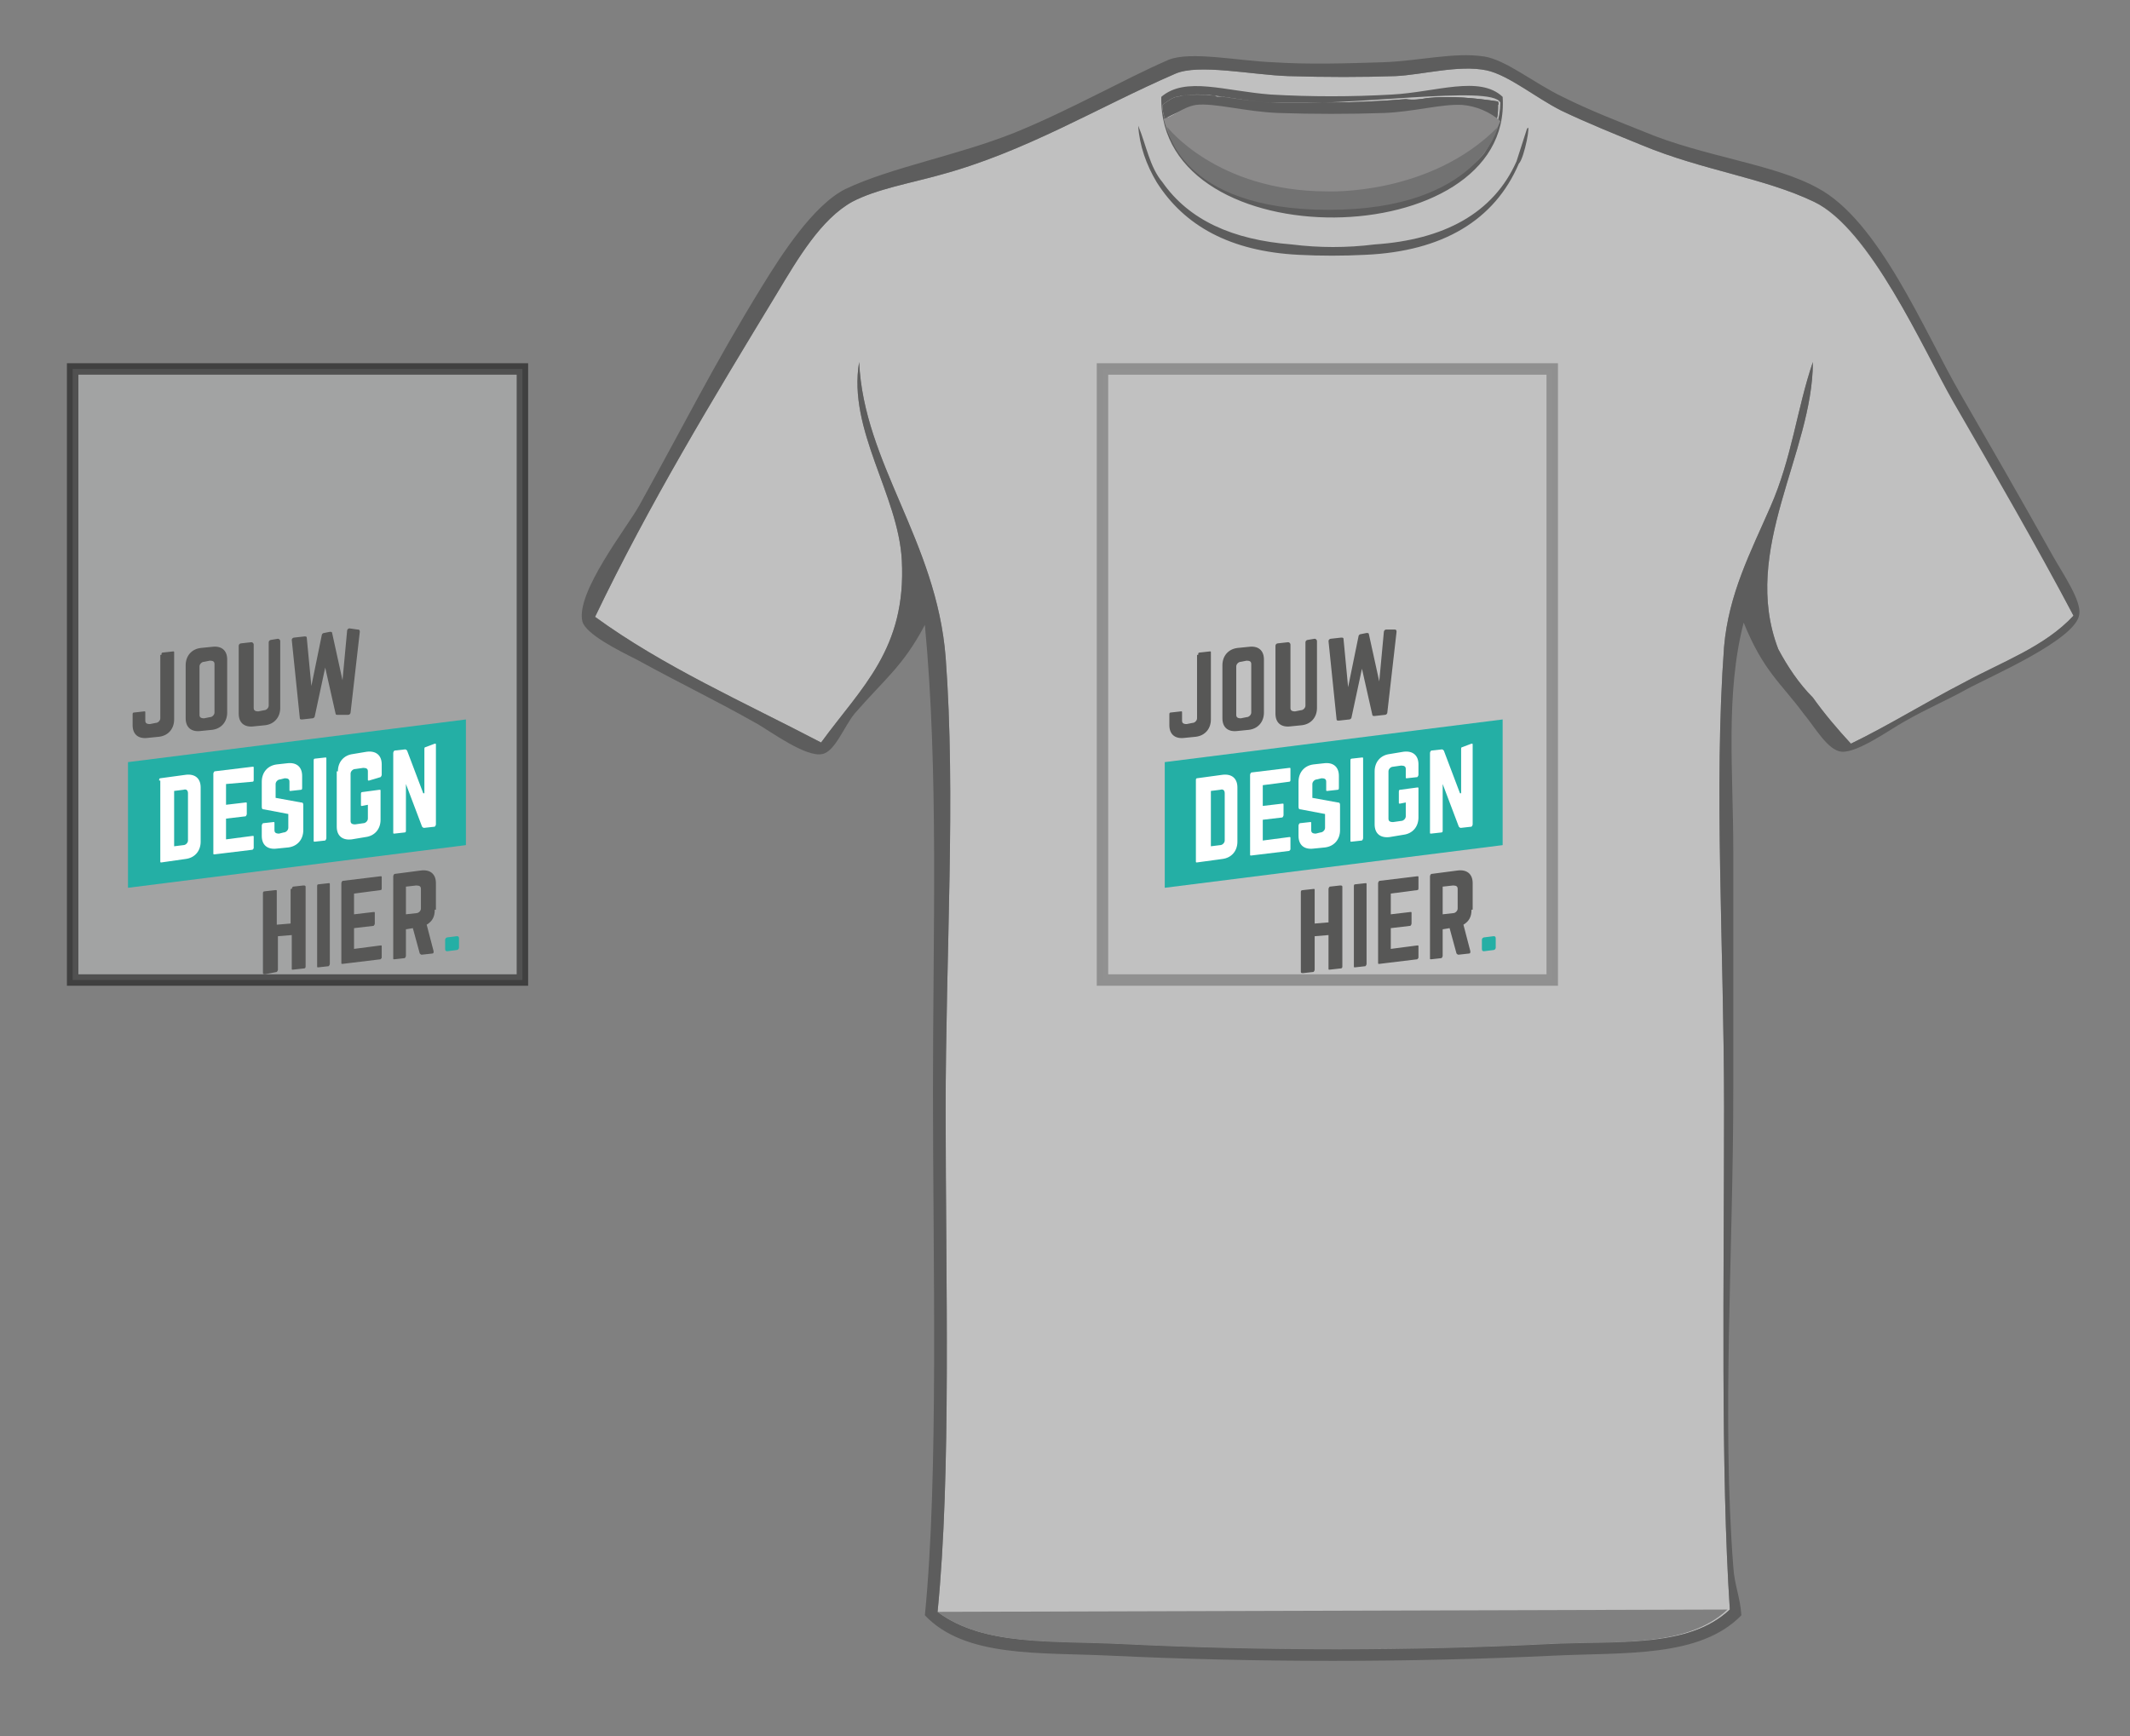 <?xml version="1.0" encoding="utf-8"?>
<!-- Generator: Adobe Illustrator 25.4.0, SVG Export Plug-In . SVG Version: 6.00 Build 0)  -->
<svg version="1.1" id="Laag_1" xmlns="http://www.w3.org/2000/svg" xmlns:xlink="http://www.w3.org/1999/xlink" x="0px" y="0px"
	 width="184.7px" height="150.6px" viewBox="0 0 184.7 150.6" style="enable-background:new 0 0 184.7 150.6;" xml:space="preserve"
	>
<rect x="0" y="0" width="184.7" height="150.6" fill="#808080" stroke="none"/>
<style type="text/css">
	.st0{display:none;opacity:0.5;fill:#C5C6C6;stroke:#000000;stroke-width:0.992;stroke-miterlimit:10;enable-background:new    ;}
	.st1{display:none;opacity:0.5;}
	.st2{display:inline;fill-rule:evenodd;clip-rule:evenodd;fill:#FFFFFF;}
	.st3{display:inline;fill-rule:evenodd;clip-rule:evenodd;fill:#3A3A39;}
	.st4{display:inline;fill-rule:evenodd;clip-rule:evenodd;fill:#959394;}
	.st5{display:inline;fill-rule:evenodd;clip-rule:evenodd;fill:#646364;}
	.st6{display:none;opacity:0.25;fill:#C5C6C6;stroke:#000000;stroke-width:0.992;stroke-miterlimit:10;enable-background:new    ;}
	.st7{display:none;}
	.st8{display:inline;fill:#24AFA5;}
	.st9{display:inline;}
	.st10{fill:#575756;}
	.st11{fill:#FFFFFF;}
	.st12{fill:#24AFA5;}
	.st13{opacity:0.5;fill:#C5C6C6;stroke:#000000;stroke-width:0.992;stroke-miterlimit:10;enable-background:new    ;}
	.st14{opacity:0.5;}
	.st15{fill-rule:evenodd;clip-rule:evenodd;fill:#FFFFFF;}
	.st16{fill-rule:evenodd;clip-rule:evenodd;fill:#3A3A39;}
	.st17{fill-rule:evenodd;clip-rule:evenodd;fill:#959394;}
	.st18{fill-rule:evenodd;clip-rule:evenodd;fill:#646364;}
	.st19{opacity:0.25;fill:#C5C6C6;stroke:#000000;stroke-width:0.992;stroke-miterlimit:10;enable-background:new    ;}
</style>
<rect id="incorrect_1_22_" x="6.1" y="32.6" class="st0" width="39" height="53"/>
<g id="shirt_11_" class="st1">
	<path id="achter_11_" class="st2" d="M80.9,140.4c4,3,10.1,2.5,16.1,2.8c12.2,0.6,24.9,0.6,36.8,0c5.9-0.3,12.2,0.4,15.8-3
		 M157,18.1c-4.4-2.1-9.6-2.7-14.9-4.9c-2.2-0.9-4.7-1.9-7-3c-2.2-1.1-4.6-3.1-6.5-3.5c-2.4-0.5-5.6,0.4-7.9,0.5
		c-2.8,0.1-6.1,0.1-9.3,0c-3.1-0.1-7.8-1.1-9.8-0.2c-6.7,2.9-13,6.8-20.5,8.8c-2.5,0.7-5.4,1.2-7.5,2.3c-2.7,1.5-4.7,4.9-6.5,7.9
		c-5.6,9.4-11,18.3-15.8,28.1c5.9,4.3,12.9,7.4,19.6,10.9c3.5-4.8,7.4-8.1,7-15.8c-0.3-5.7-4.7-11.3-3.7-17.2
		c0.4,8.8,6.7,15.5,7.5,25.6c0.9,12,0,25.7,0,39.3c0,14.9,0.5,31.4-0.7,43.5c4,3,10.1,2.5,16.1,2.8c12.2,0.6,24.9,0.6,36.8,0
		c5.9-0.3,12.2,0.4,15.8-3c-0.8-12.1-0.5-28.6-0.5-43.5c0-13.8-0.9-27.8,0-40c0.4-4.6,2.3-8.2,4-12.1c1.9-4.3,2.3-8.5,3.7-12.6
		c0,7.9-6.3,16.3-3,24.9c0.8,1.5,1.8,3,3,4.2c1,1.4,2.1,2.7,3.3,4c3.3-1.6,6.5-3.6,9.8-5.3c3.3-1.8,7-3.1,9.5-5.8
		c-3.1-6.1-6.6-12-10.2-18.4C166.4,30.8,162,20.5,157,18.1z"/>
	<path class="st3" d="M107.9,17.2c4.3,1.3,8.8,1.5,13.2,0.5C116.7,18.4,112.2,18.3,107.9,17.2z M129.6,9.4c-2-0.3-4.1-0.5-6.1-0.3
		c-0.6,0.1-1.2,0.2-1.8,0.1c-2.4,0.2-4.8,0.3-7.3,0.3c-1.6,0-3.1,0-4.6,0c-1.4-0.1-2.7-0.3-4-0.5c-0.1,0-0.3,0-0.5,0
		c-0.1-0.1-0.2-0.1-0.3-0.1c-0.9-0.1-1.9-0.1-2.8,0c-0.1,0-0.1,0.1-0.2,0.1s-0.1,0-0.2,0c-0.4,0.1-0.8,0.4-1.2,0.7c0,0,0,0,0,0.1
		c0,0.4,0.1,0.7,0.2,1.1c0.8-0.5,1.7-0.8,2.6-1.1c1.7-0.2,4.3,0.6,7.2,0.7c2.9,0.1,6.2,0.1,9.1,0c2.6-0.1,5-0.8,6.8-0.7
		c1.1,0.1,2.2,0.4,3.1,1.1c0.1-0.4,0.1-0.8,0.1-1.2C129.7,9.6,129.7,9.5,129.6,9.4z M151,54.6c-1.6,6.2-0.9,12.9-0.9,19.8v20.7
		c0,14-1,28.4,0,41.4c0.1,1.6,0.6,2.6,0.7,4.2c-3.6,3.7-10.1,3.2-16.3,3.5c-12.5,0.6-25.7,0.6-38.4,0c-6.1-0.3-12.6,0.2-16.1-3.5
		c1.2-12.1,0.7-30.7,0.7-45.4c0-14,0.5-27.8-0.7-40.5c-1.9,3.6-3.5,4.7-6.1,7.7c-0.9,1.1-1.7,3.3-2.8,3.5c-1.4,0.3-4.4-1.9-5.6-2.6
		c-3.9-2.2-6.3-3.3-10.5-5.6c-1.6-0.8-4.4-2.2-4.7-3.3c-0.6-2.5,3.9-8.2,4.9-10c4-7.2,6.4-12.1,10.7-19.1c1.6-2.6,4.4-7,7.2-8.4
		c4-1.9,9.7-2.9,14.7-4.9c4.9-2,9.4-4.6,13.3-6.3c1.9-0.8,6.2,0.1,9.1,0.2c3,0.2,6.4,0.1,9.5,0s6.2-0.9,8.8-0.5
		c1.9,0.3,4.3,2.3,6.8,3.5c2.4,1.2,5,2.2,7,3c5.2,2.2,11.3,2.8,15.1,4.9c5.3,2.8,9.2,12.3,12.3,17.7c2.6,4.5,5.3,9.2,8.1,14.2
		c0.9,1.6,2.5,3.9,2.3,5.1c-0.3,2.2-7.8,5.4-9.8,6.5c-1.8,1-3.3,1.6-5.4,2.8c-1.1,0.6-4,2.7-5.4,2.6c-1.2-0.1-2.3-2.1-3.3-3.3
		C154.2,59.8,152.7,58.8,151,54.6z M169.2,35.5c-2.7-4.7-7.2-15.1-12.1-17.4c-4.4-2.1-9.6-2.7-14.9-4.9c-2.2-0.9-4.7-1.9-7-3
		c-2.2-1.1-4.6-3.1-6.5-3.5c-2.4-0.5-5.6,0.4-7.9,0.5c-2.8,0.1-6.1,0.1-9.3,0c-3.1-0.1-7.8-1.1-9.8-0.2c-6.7,2.9-13,6.8-20.5,8.8
		c-2.5,0.7-5.4,1.2-7.5,2.3C71,19.6,69,23,67.2,26c-5.7,9.4-11.1,18.3-15.9,28.1c5.9,4.3,12.9,7.4,19.6,10.9c3.5-4.8,7.4-8.1,7-15.8
		c-0.3-5.7-4.7-11.3-3.7-17.2c0.4,8.8,6.7,15.5,7.5,25.6c0.9,12,0,25.7,0,39.3c0,14.9,0.5,31.4-0.7,43.5c4,3,10.1,2.5,16.1,2.8
		c12.2,0.6,24.9,0.6,36.8,0c5.9-0.3,12.2,0.4,15.8-3c-0.8-12.1-0.5-28.6-0.5-43.5c0-13.8-0.9-27.8,0-40c0.4-4.6,2.3-8.2,4-12.1
		c1.9-4.3,2.3-8.5,3.7-12.6c0,7.9-6.3,16.3-3,24.9c0.8,1.5,1.8,3,3,4.2c1,1.4,2.1,2.7,3.3,4c3.3-1.6,6.5-3.6,9.8-5.3
		c3.3-1.8,7-3.1,9.5-5.8C176.3,47.8,172.8,41.9,169.2,35.5z"/>
	<path id="Shape_1_copy_11_" class="st3" d="M132.1,11.8c-0.3,0.9-0.6,1.9-0.9,2.8c-2,4.5-6.3,6.8-12.3,7.2c-2.4,0.3-4.8,0.3-7.2,0
		c-5.1-0.4-8.9-2.1-11.2-5.4c-1.1-1.3-1.4-3.2-2.1-4.9c0.1,1.7,0.7,3.4,1.6,4.9c2.4,3.8,6.4,6,12.3,6.3c1.9,0.1,3.9,0.1,5.8,0
		c6.7-0.3,11.2-3,13.3-7.9C131.9,14.3,132.6,11,132.1,11.8z M107.9,17.2c4.3,1.3,8.8,1.5,13.2,0.5C116.7,18.4,112.2,18.3,107.9,17.2
		z M129.6,9.4c-2-0.3-4.1-0.5-6.1-0.3c-0.6,0.1-1.2,0.2-1.8,0.1c-2.4,0.2-4.8,0.3-7.3,0.3c-1.6,0-3.1,0-4.6,0
		c-1.4-0.1-2.7-0.3-4-0.5c-0.1,0-0.3,0-0.5,0c-0.1-0.1-0.2-0.1-0.3-0.1c-0.9-0.1-1.9-0.1-2.8,0c-0.1,0-0.1,0.1-0.2,0.1s-0.1,0-0.2,0
		c-0.4,0.1-0.8,0.4-1.2,0.7c0,0,0,0,0,0.1c0,0.4,0.1,0.7,0.2,1.1c0.8-0.5,1.7-0.8,2.6-1.1c1.7-0.2,4.3,0.6,7.2,0.7
		c2.9,0.1,6.2,0.1,9.1,0c2.6-0.1,5-0.8,6.8-0.7c1.1,0.1,2.2,0.4,3.1,1.1c0.1-0.4,0.1-0.8,0.1-1.2C129.7,9.6,129.7,9.5,129.6,9.4z
		 M130.1,9c0.9,13.7-29.9,14.2-29.6,0c2.1-1.8,5.5-0.5,9.5-0.2c3.5,0.2,7,0.2,10.5,0C124.3,8.6,128,7.1,130.1,9L130.1,9z M109.8,9.5
		c-3.7-0.2-7.1-1.6-9.1,0.2c1.2,11.7,28.9,11.3,29.1-0.2C129.2,7.9,116.8,9.9,109.8,9.5L109.8,9.5z"/>
	<path id="achter_copy_11_" class="st4" d="M100.7,10.9c0.7-0.1,1.6-1,2.8-1.2c1.7-0.2,4.3,0.6,7.2,0.7c2.9,0.1,6.2,0.1,9.1,0
		c2.6-0.1,5-0.8,6.8-0.7c1.2,0.1,2.4,0.6,3.3,1.4c-0.4,1-0.8,1.9-1.4,2.8c-4.8,6-22.2,5.3-26.3,0C101.4,13,100.9,12,100.7,10.9z"/>
	<path id="achter_copy_2_11_" class="st5" d="M100.9,11.6c0,0,4.3,5.6,13.9,5.6c0,0,8.9,0.4,14.8-5.6c0,0-1.7,7.2-14.7,7.2
		S100.9,11.6,100.9,11.6z"/>
</g>
<rect id="incorrect_1_21_" x="95.3" y="32.6" class="st6" width="39" height="53"/>
<g class="st7">
	<polygon class="st8" points="130.1,52.4 100.9,56.1 100.9,45.1 130.1,41.4 	"/>
	<g class="st9">
		<path class="st10" d="M103.7,35.9c0-0.1,0-0.2,0.1-0.2l0.9-0.1c0.1,0,0.1,0,0.1,0.1v5.8c0,0.8-0.5,1.4-1.3,1.5l-1,0.1
			c-0.8,0.1-1.3-0.3-1.3-1.1v-0.9c0-0.1,0-0.2,0.1-0.2l0.9-0.1c0.1,0,0.1,0,0.1,0.1v0.7c0,0.2,0.1,0.3,0.4,0.3l0.5-0.1
			c0.2,0,0.4-0.2,0.4-0.4V35.9z"/>
		<path class="st10" d="M105.8,36.8c0-0.8,0.5-1.4,1.3-1.5l1-0.1c0.8-0.1,1.3,0.3,1.3,1.1V41c0,0.8-0.5,1.4-1.3,1.5l-1,0.1
			c-0.8,0.1-1.3-0.3-1.3-1.1V36.8z M107.9,41.3c0.2,0,0.4-0.2,0.4-0.4v-4.2c0-0.2-0.1-0.3-0.4-0.3l-0.5,0.1c-0.2,0-0.4,0.2-0.4,0.4
			v4.2c0,0.2,0.1,0.3,0.4,0.3L107.9,41.3z"/>
		<path class="st10" d="M113.8,34.5c0.1,0,0.2,0.1,0.2,0.2v5.8c0,0.8-0.5,1.4-1.3,1.5l-1,0.1c-0.8,0.1-1.3-0.3-1.3-1.1v-5.8
			c0-0.1,0.1-0.2,0.2-0.2l0.9-0.1c0.1,0,0.2,0.1,0.2,0.2v5.5c0,0.2,0.1,0.3,0.4,0.3l0.5-0.1c0.2,0,0.4-0.2,0.4-0.4v-5.5
			c0-0.1,0.1-0.2,0.2-0.2L113.8,34.5z"/>
		<path class="st10" d="M120.7,33.6c0.1,0,0.2,0,0.2,0.2l-0.8,7c0,0.1-0.1,0.2-0.2,0.2l-0.9,0.1c-0.1,0-0.2,0-0.2-0.1l-0.9-4
			l-0.9,4.2c0,0.1-0.1,0.2-0.2,0.2l-0.9,0.1c-0.1,0-0.2,0-0.2-0.1l-0.7-6.8c0-0.1,0.1-0.2,0.2-0.2l0.9-0.1c0.1,0,0.2,0,0.2,0.1
			l0.4,4.2l0,0l0.9-4.4c0-0.1,0.1-0.2,0.2-0.2l0.5-0.1c0.1,0,0.2,0,0.2,0.1l0.9,4.1l0,0l0.4-4.3c0-0.1,0.1-0.2,0.2-0.2L120.7,33.6z"
			/>
		<path class="st11" d="M103.6,46.8c0-0.1,0-0.2,0.1-0.2l2.2-0.3c0.8-0.1,1.3,0.3,1.3,1.1v4.6c0,0.8-0.5,1.4-1.3,1.5l-2.2,0.3
			c-0.1,0-0.1,0-0.1-0.1V46.8z M105.6,52.4c0.2,0,0.4-0.2,0.4-0.4v-4.1c0-0.2-0.1-0.4-0.4-0.3l-0.8,0.1v4.8L105.6,52.4z"/>
		<path class="st11" d="M111.7,46.7c0,0.1,0,0.2-0.1,0.2l-2.3,0.3v1.8l1.7-0.2c0.1,0,0.1,0,0.1,0.1v0.9c0,0.1-0.1,0.2-0.1,0.2
			l-1.7,0.2V52l2.3-0.3c0.1,0,0.1,0,0.1,0.1v0.9c0,0.1,0,0.1-0.1,0.2l-3.3,0.4c-0.1,0-0.1,0-0.1-0.1v-6.9c0-0.1,0.1-0.2,0.1-0.2
			l3.3-0.4c0.1,0,0.1,0,0.1,0.1V46.7z"/>
		<path class="st11" d="M114.6,45.2c0.8-0.1,1.3,0.3,1.3,1.1v1c0,0.1,0,0.2-0.1,0.2l-0.9,0.1c-0.1,0-0.1,0-0.1-0.1v-0.7
			c0-0.2-0.1-0.3-0.4-0.3l-0.4,0.1c-0.2,0-0.4,0.2-0.4,0.4v1.2l2.2,0.4c0.2,0,0.2,0.1,0.2,0.3V51c0,0.8-0.5,1.4-1.3,1.5l-1,0.1
			c-0.8,0.1-1.3-0.3-1.3-1.1v-0.9c0-0.1,0.1-0.2,0.1-0.2l0.9-0.1c0.1,0,0.1,0,0.1,0.1v0.7c0,0.2,0.1,0.3,0.4,0.3l0.4-0.1
			c0.2,0,0.4-0.2,0.4-0.4v-1.2l-2.1-0.4c-0.2,0-0.2-0.1-0.2-0.3v-2.1c0-0.8,0.5-1.4,1.3-1.5L114.6,45.2z"/>
		<path class="st11" d="M117.9,44.8c0.1,0,0.1,0,0.1,0.1v6.9c0,0.1-0.1,0.2-0.1,0.2l-0.9,0.1c-0.1,0-0.1,0-0.1-0.1v-6.9
			c0-0.1,0-0.2,0.1-0.2L117.9,44.8z"/>
		<path class="st11" d="M119,46c0-0.8,0.5-1.4,1.3-1.5l1.2-0.2c0.8-0.1,1.3,0.3,1.3,1.1v0.9c0,0.1-0.1,0.2-0.1,0.2l-0.9,0.1
			c-0.1,0-0.1,0-0.1-0.1v-0.7c0-0.2-0.1-0.3-0.4-0.3l-0.7,0.1c-0.2,0-0.4,0.2-0.4,0.4v4.1c0,0.2,0.1,0.3,0.4,0.3l0.7-0.1
			c0.2,0,0.4-0.2,0.4-0.4v-1.2l-0.5,0.1c-0.1,0-0.1,0-0.1-0.1v-0.9c0-0.1,0-0.2,0.1-0.2l1.5-0.2c0.1,0,0.1,0,0.1,0.1v2.5
			c0,0.8-0.5,1.4-1.3,1.5l-1.2,0.2c-0.8,0.1-1.3-0.3-1.3-1.1V46z"/>
		<path class="st11" d="M127.4,43.6c0.1,0,0.1,0,0.1,0.1v6.9c0,0.1-0.1,0.2-0.1,0.2l-0.9,0.1c-0.1,0-0.1,0-0.2-0.1l-1.4-3.7l0,0V51
			c0,0.1,0,0.2-0.1,0.2l-0.9,0.1c-0.1,0-0.1,0-0.1-0.1v-6.9c0-0.1,0.1-0.2,0.1-0.2l0.9-0.1c0.1,0,0.1,0,0.2,0.1l1.4,3.7l0.1,0v-3.8
			c0-0.1,0-0.2,0.1-0.2L127.4,43.6z"/>
		<path class="st10" d="M115,56.2c0-0.1,0.1-0.2,0.1-0.2l0.9-0.1c0.1,0,0.2,0,0.2,0.1V63c0,0.1,0,0.2-0.2,0.2l-0.9,0.1
			c-0.1,0-0.1,0-0.1-0.1v-2.9l-1.2,0.1v2.9c0,0.1-0.1,0.2-0.1,0.2l-0.9,0.1c-0.1,0-0.2,0-0.2-0.1v-6.9c0-0.1,0-0.2,0.2-0.2l0.9-0.1
			c0.1,0,0.1,0,0.1,0.1v2.9l1.2-0.1V56.2z"/>
		<path class="st10" d="M118.2,55.6c0.1,0,0.1,0,0.1,0.1v6.9c0,0.1-0.1,0.2-0.1,0.2l-0.9,0.1c-0.1,0-0.1,0-0.1-0.1v-6.9
			c0-0.1,0-0.2,0.1-0.2L118.2,55.6z"/>
		<path class="st10" d="M122.9,56.1c0,0.1,0,0.2-0.1,0.2l-2.3,0.3v1.8l1.7-0.2c0.1,0,0.1,0,0.1,0.1v0.9c0,0.1-0.1,0.2-0.1,0.2
			l-1.7,0.2v1.8l2.3-0.3c0.1,0,0.1,0,0.1,0.1v0.9c0,0.1,0,0.1-0.1,0.2l-3.3,0.4c-0.1,0-0.1,0-0.1-0.1v-6.9c0-0.1,0.1-0.2,0.1-0.2
			l3.3-0.4c0.1,0,0.1,0,0.1,0.1V56.1z"/>
		<path class="st10" d="M127.4,58c0,0.6-0.2,1-0.7,1.3l0.6,2.3c0,0.1,0,0.2-0.1,0.2l-0.9,0.1c-0.1,0-0.1,0-0.2-0.1l-0.6-2.2
			l-0.6,0.1v2.3c0,0.1-0.1,0.2-0.1,0.2l-0.9,0.1c-0.1,0-0.1,0-0.1-0.1v-6.9c0-0.1,0.1-0.2,0.1-0.2l2.3-0.3c0.8-0.1,1.3,0.3,1.3,1.1
			V58z M125.8,58.3c0.2,0,0.4-0.2,0.4-0.4v-1.7c0-0.2-0.1-0.3-0.4-0.3l-0.9,0.1v2.4L125.8,58.3z"/>
		<path class="st12" d="M128.3,60.6c0-0.1,0.1-0.2,0.2-0.2l0.8-0.1c0.1,0,0.2,0,0.2,0.2v0.8c0,0.1-0.1,0.2-0.2,0.2l-0.8,0.1
			c-0.1,0-0.2,0-0.2-0.2V60.6z"/>
	</g>
</g>
<g class="st7">
	<polygon class="st8" points="40.3,52.4 11,56.1 11,45.1 40.3,41.4 	"/>
	<g class="st9">
		<path class="st10" d="M13.8,35.9c0-0.1,0-0.2,0.1-0.2l0.9-0.1c0.1,0,0.1,0,0.1,0.1v5.8c0,0.8-0.5,1.4-1.3,1.5l-1,0.1
			c-0.8,0.1-1.3-0.3-1.3-1.1v-0.9c0-0.1,0-0.2,0.1-0.2l0.9-0.1c0.1,0,0.1,0,0.1,0.1v0.7c0,0.2,0.1,0.3,0.4,0.3l0.5-0.1
			c0.2,0,0.4-0.2,0.4-0.4V35.9z"/>
		<path class="st10" d="M16,36.8c0-0.8,0.5-1.4,1.3-1.5l1-0.1c0.8-0.1,1.3,0.3,1.3,1.1V41c0,0.8-0.5,1.4-1.3,1.5l-1,0.1
			c-0.8,0.1-1.3-0.3-1.3-1.1V36.8z M18.1,41.3c0.2,0,0.4-0.2,0.4-0.4v-4.2c0-0.2-0.1-0.3-0.4-0.3l-0.5,0.1c-0.2,0-0.4,0.2-0.4,0.4
			v4.2c0,0.2,0.1,0.3,0.4,0.3L18.1,41.3z"/>
		<path class="st10" d="M23.9,34.5c0.1,0,0.2,0.1,0.2,0.2v5.8c0,0.8-0.5,1.4-1.3,1.5l-1,0.1c-0.8,0.1-1.3-0.3-1.3-1.1v-5.8
			c0-0.1,0.1-0.2,0.2-0.2l0.9-0.1c0.1,0,0.2,0.1,0.2,0.2v5.5c0,0.2,0.1,0.3,0.4,0.3l0.5-0.1c0.2,0,0.4-0.2,0.4-0.4v-5.5
			c0-0.1,0.1-0.2,0.2-0.2L23.9,34.5z"/>
		<path class="st10" d="M30.8,33.6c0.1,0,0.2,0,0.2,0.2l-0.8,7c0,0.1-0.1,0.2-0.2,0.2l-0.9,0.1c-0.1,0-0.2,0-0.2-0.1L28,37l-0.9,4.2
			c0,0.1-0.1,0.2-0.2,0.2L26,41.5c-0.1,0-0.2,0-0.2-0.1L25,34.6c0-0.1,0.1-0.2,0.2-0.2l0.9-0.1c0.1,0,0.2,0,0.2,0.1l0.4,4.2l0,0
			l0.9-4.4c0-0.1,0.1-0.2,0.2-0.2l0.5-0.1c0.1,0,0.2,0,0.2,0.1l0.9,4.1l0,0l0.4-4.3c0-0.1,0.1-0.2,0.2-0.2L30.8,33.6z"/>
		<path class="st11" d="M13.7,46.8c0-0.1,0-0.2,0.1-0.2l2.2-0.3c0.8-0.1,1.3,0.3,1.3,1.1v4.6c0,0.8-0.5,1.4-1.3,1.5l-2.2,0.3
			c-0.1,0-0.1,0-0.1-0.1V46.8z M15.8,52.4c0.2,0,0.4-0.2,0.4-0.4v-4.1c0-0.2-0.1-0.4-0.4-0.3L15,47.7v4.8L15.8,52.4z"/>
		<path class="st11" d="M21.9,46.7c0,0.1,0,0.2-0.1,0.2l-2.3,0.3v1.8l1.7-0.2c0.1,0,0.1,0,0.1,0.1v0.9c0,0.1-0.1,0.2-0.1,0.2
			l-1.7,0.2V52l2.3-0.3c0.1,0,0.1,0,0.1,0.1v0.9c0,0.1,0,0.1-0.1,0.2l-3.3,0.4c-0.1,0-0.1,0-0.1-0.1v-6.9c0-0.1,0.1-0.2,0.1-0.2
			l3.3-0.4c0.1,0,0.1,0,0.1,0.1V46.7z"/>
		<path class="st11" d="M24.8,45.2c0.8-0.1,1.3,0.3,1.3,1.1v1c0,0.1,0,0.2-0.1,0.2L25,47.6c-0.1,0-0.1,0-0.1-0.1v-0.7
			c0-0.2-0.1-0.3-0.4-0.3l-0.4,0.1c-0.2,0-0.4,0.2-0.4,0.4v1.2l2.2,0.4c0.2,0,0.2,0.1,0.2,0.3V51c0,0.8-0.5,1.4-1.3,1.5l-1,0.1
			c-0.8,0.1-1.3-0.3-1.3-1.1v-0.9c0-0.1,0.1-0.2,0.1-0.2l0.9-0.1c0.1,0,0.1,0,0.1,0.1v0.7c0,0.2,0.1,0.3,0.4,0.3l0.4-0.1
			c0.2,0,0.4-0.2,0.4-0.4v-1.2l-2.1-0.4c-0.2,0-0.2-0.1-0.2-0.3v-2.1c0-0.8,0.5-1.4,1.3-1.5L24.8,45.2z"/>
		<path class="st11" d="M28.1,44.8c0.1,0,0.1,0,0.1,0.1v6.9c0,0.1-0.1,0.2-0.1,0.2l-0.9,0.1c-0.1,0-0.1,0-0.1-0.1v-6.9
			c0-0.1,0-0.2,0.1-0.2L28.1,44.8z"/>
		<path class="st11" d="M29.1,46c0-0.8,0.5-1.4,1.3-1.5l1.2-0.2c0.8-0.1,1.3,0.3,1.3,1.1v0.9c0,0.1-0.1,0.2-0.1,0.2l-0.9,0.1
			c-0.1,0-0.1,0-0.1-0.1v-0.7c0-0.2-0.1-0.3-0.4-0.3l-0.7,0.1c-0.2,0-0.4,0.2-0.4,0.4v4.1c0,0.2,0.1,0.3,0.4,0.3l0.7-0.1
			c0.2,0,0.4-0.2,0.4-0.4v-1.2l-0.5,0.1c-0.1,0-0.1,0-0.1-0.1v-0.9c0-0.1,0-0.2,0.1-0.2l1.5-0.2c0.1,0,0.1,0,0.1,0.1v2.5
			c0,0.8-0.5,1.4-1.3,1.5l-1.2,0.2c-0.8,0.1-1.3-0.3-1.3-1.1V46z"/>
		<path class="st11" d="M37.6,43.6c0.1,0,0.1,0,0.1,0.1v6.9c0,0.1-0.1,0.2-0.1,0.2L36.7,51c-0.1,0-0.1,0-0.2-0.1l-1.4-3.7l0,0V51
			c0,0.1,0,0.2-0.1,0.2L34,51.3c-0.1,0-0.1,0-0.1-0.1v-6.9c0-0.1,0.1-0.2,0.1-0.2l0.9-0.1c0.1,0,0.1,0,0.2,0.1l1.4,3.7l0.1,0v-3.8
			c0-0.1,0-0.2,0.1-0.2L37.6,43.6z"/>
		<path class="st10" d="M25.2,56.2c0-0.1,0.1-0.2,0.1-0.2l0.9-0.1c0.1,0,0.2,0,0.2,0.1V63c0,0.1,0,0.2-0.2,0.2l-0.9,0.1
			c-0.1,0-0.1,0-0.1-0.1v-2.9L24,60.4v2.9c0,0.1-0.1,0.2-0.1,0.2l-0.9,0.1c-0.1,0-0.2,0-0.2-0.1v-6.9c0-0.1,0-0.2,0.2-0.2l0.9-0.1
			c0.1,0,0.1,0,0.1,0.1v2.9l1.2-0.1V56.2z"/>
		<path class="st10" d="M28.4,55.6c0.1,0,0.1,0,0.1,0.1v6.9c0,0.1-0.1,0.2-0.1,0.2L27.4,63c-0.1,0-0.1,0-0.1-0.1v-6.9
			c0-0.1,0-0.2,0.1-0.2L28.4,55.6z"/>
		<path class="st10" d="M33,56.1c0,0.1,0,0.2-0.1,0.2l-2.3,0.3v1.8l1.7-0.2c0.1,0,0.1,0,0.1,0.1v0.9c0,0.1-0.1,0.2-0.1,0.2l-1.7,0.2
			v1.8l2.3-0.3c0.1,0,0.1,0,0.1,0.1v0.9c0,0.1,0,0.1-0.1,0.2l-3.3,0.4c-0.1,0-0.1,0-0.1-0.1v-6.9c0-0.1,0.1-0.2,0.1-0.2l3.3-0.4
			c0.1,0,0.1,0,0.1,0.1V56.1z"/>
		<path class="st10" d="M37.6,58c0,0.6-0.2,1-0.7,1.3l0.6,2.3c0,0.1,0,0.2-0.1,0.2l-0.9,0.1c-0.1,0-0.1,0-0.2-0.1l-0.6-2.2l-0.6,0.1
			v2.3c0,0.1-0.1,0.2-0.1,0.2L34,62.2c-0.1,0-0.1,0-0.1-0.1v-6.9c0-0.1,0.1-0.2,0.1-0.2l2.3-0.3c0.8-0.1,1.3,0.3,1.3,1.1V58z
			 M36,58.3c0.2,0,0.4-0.2,0.4-0.4v-1.7c0-0.2-0.1-0.3-0.4-0.3L35.1,56v2.4L36,58.3z"/>
		<path class="st12" d="M38.5,60.6c0-0.1,0.1-0.2,0.2-0.2l0.8-0.1c0.1,0,0.2,0,0.2,0.2v0.8c0,0.1-0.1,0.2-0.2,0.2l-0.8,0.1
			c-0.1,0-0.2,0-0.2-0.2V60.6z"/>
	</g>
</g>
<rect id="incorrect_1_20_" x="6.6" y="34.1" class="st0" width="39" height="53"/>
<g id="shirt_10_" class="st1">
	<path id="achter_10_" class="st2" d="M81.5,142c4,3,10.1,2.5,16.1,2.8c12.2,0.6,24.9,0.6,36.8,0c5.9-0.3,12.2,0.4,15.8-3
		 M157.6,19.6c-4.4-2.1-9.6-2.7-14.9-4.9c-2.2-0.9-4.7-1.9-7-3c-2.2-1.1-4.6-3.1-6.5-3.5c-2.4-0.5-5.6,0.4-7.9,0.5
		c-2.8,0.1-6.1,0.1-9.3,0c-3.1-0.1-7.8-1.1-9.8-0.2c-6.7,2.9-13,6.8-20.5,8.8c-2.5,0.7-5.4,1.2-7.5,2.3c-2.7,1.5-4.7,4.9-6.5,7.9
		C62,36.9,56.6,45.8,51.9,55.6c5.9,4.3,12.9,7.4,19.6,10.9c3.5-4.8,7.4-8.1,7-15.8c-0.3-5.7-4.7-11.3-3.7-17.2
		c0.4,8.8,6.7,15.5,7.5,25.6c0.9,12,0,25.7,0,39.3c0,14.9,0.5,31.4-0.7,43.5c4,3,10.1,2.5,16.1,2.8c12.2,0.6,24.9,0.6,36.8,0
		c5.9-0.3,12.2,0.4,15.8-3c-0.8-12.1-0.5-28.6-0.5-43.5c0-13.8-0.9-27.8,0-40c0.4-4.6,2.3-8.2,4-12.1c1.9-4.3,2.3-8.5,3.7-12.6
		c0,7.9-6.3,16.3-3,24.9c0.8,1.5,1.8,3,3,4.2c1,1.4,2.1,2.7,3.3,4c3.3-1.6,6.5-3.6,9.8-5.4c3.3-1.8,7-3.1,9.5-5.8
		c-3.1-6.1-6.6-12-10.2-18.4C167,32.3,162.5,22,157.6,19.6z"/>
	<path class="st3" d="M108.5,18.7c4.3,1.3,8.8,1.5,13.2,0.5C117.3,20,112.8,19.8,108.5,18.7z M130.2,11c-2-0.3-4.1-0.5-6.1-0.3
		c-0.6,0.1-1.2,0.2-1.8,0.1c-2.4,0.2-4.8,0.3-7.3,0.3c-1.6,0-3.1,0-4.6,0c-1.4-0.1-2.7-0.3-4-0.5c-0.1,0-0.3,0-0.5,0
		c-0.1-0.1-0.2-0.1-0.3-0.1c-0.9-0.1-1.9-0.1-2.8,0c-0.1,0-0.1,0.1-0.2,0.1c-0.1,0-0.1,0-0.2,0c-0.4,0.1-0.8,0.4-1.2,0.7
		c0,0,0,0,0,0.1c0,0.4,0.1,0.7,0.2,1.1c0.8-0.5,1.7-0.8,2.6-1.1c1.7-0.2,4.3,0.6,7.2,0.7c2.9,0.1,6.2,0.1,9.1,0
		c2.6-0.1,5-0.8,6.8-0.7c1.1,0.1,2.2,0.4,3.1,1.1c0.1-0.4,0.1-0.8,0.1-1.2C130.3,11.1,130.2,11,130.2,11z M151.5,56.1
		c-1.6,6.2-0.9,12.9-0.9,19.8v20.7c0,14-1,28.4,0,41.4c0.1,1.6,0.6,2.6,0.7,4.2c-3.6,3.7-10.1,3.2-16.3,3.5
		c-12.5,0.6-25.7,0.6-38.4,0c-6.1-0.3-12.6,0.2-16.1-3.5c1.2-12.1,0.7-30.7,0.7-45.4c0-14,0.5-27.8-0.7-40.5
		C78.6,59.9,77,61,74.4,64c-0.9,1.1-1.7,3.3-2.8,3.5c-1.4,0.3-4.4-1.9-5.6-2.6c-3.9-2.1-6.3-3.3-10.5-5.6c-1.6-0.8-4.4-2.2-4.7-3.3
		c-0.6-2.5,3.9-8.2,4.9-10c4-7.2,6.4-12.1,10.7-19.1c1.6-2.6,4.4-7,7.2-8.4c4-1.9,9.7-2.8,14.7-4.9c4.9-2,9.4-4.6,13.3-6.3
		c1.9-0.8,6.2,0.1,9.1,0.2c3,0.2,6.4,0.1,9.5,0s6.2-0.9,8.8-0.5c1.9,0.3,4.3,2.3,6.8,3.5c2.4,1.2,5,2.2,7,3
		c5.2,2.2,11.3,2.8,15.1,4.9c5.3,2.8,9.2,12.3,12.3,17.7c2.6,4.5,5.3,9.2,8.1,14.2c0.9,1.6,2.5,3.9,2.3,5.1
		c-0.3,2.2-7.8,5.4-9.8,6.5c-1.8,1-3.3,1.6-5.4,2.8c-1.1,0.6-4,2.7-5.4,2.6c-1.2-0.1-2.3-2.1-3.3-3.3
		C154.7,61.3,153.2,60.3,151.5,56.1z M169.7,37c-2.7-4.7-7.2-15.1-12.1-17.4c-4.4-2.1-9.6-2.7-14.9-4.9c-2.2-0.9-4.7-1.9-7-3
		c-2.2-1.1-4.6-3.1-6.5-3.5c-2.4-0.5-5.6,0.4-7.9,0.5c-2.8,0.1-6.1,0.1-9.3,0c-3.1-0.1-7.8-1.1-9.8-0.2c-6.7,2.9-13,6.8-20.5,8.8
		c-2.5,0.7-5.4,1.2-7.5,2.3c-2.7,1.5-4.7,4.9-6.5,7.9C62,36.9,56.6,45.8,51.9,55.6c5.9,4.3,12.9,7.4,19.6,10.9
		c3.5-4.8,7.4-8.1,7-15.8c-0.3-5.7-4.7-11.3-3.7-17.2c0.4,8.8,6.7,15.5,7.5,25.6c0.9,12,0,25.7,0,39.3c0,14.9,0.5,31.4-0.7,43.5
		c4,3,10.1,2.5,16.1,2.8c12.2,0.6,24.9,0.6,36.8,0c5.9-0.3,12.2,0.4,15.8-3c-0.8-12.1-0.5-28.6-0.5-43.5c0-13.8-0.9-27.8,0-40
		c0.4-4.6,2.3-8.2,4-12.1c1.9-4.3,2.3-8.5,3.7-12.6c0,7.9-6.3,16.3-3,24.9c0.8,1.5,1.8,3,3,4.2c1,1.4,2.1,2.7,3.3,4
		c3.3-1.6,6.5-3.6,9.8-5.4c3.3-1.8,7-3.1,9.5-5.8C176.9,49.3,173.4,43.4,169.7,37z"/>
	<path id="Shape_1_copy_10_" class="st3" d="M132.7,13.3c-0.2,0.9-0.6,1.9-0.9,2.8c-2,4.5-6.3,6.8-12.3,7.2c-2.4,0.3-4.8,0.3-7.2,0
		c-5.1-0.4-8.9-2.1-11.2-5.4c-1.1-1.3-1.4-3.2-2.1-4.9c0.1,1.7,0.7,3.4,1.6,4.9c2.4,3.8,6.4,6,12.3,6.3c1.9,0.1,3.9,0.1,5.8,0
		c6.7-0.3,11.2-3,13.3-7.9C132.5,15.8,133.1,12.5,132.7,13.3z M108.5,18.7c4.3,1.3,8.8,1.5,13.2,0.5C117.3,20,112.8,19.8,108.5,18.7
		z M130.2,11c-2-0.3-4.1-0.5-6.1-0.3c-0.6,0.1-1.2,0.2-1.8,0.1c-2.4,0.2-4.8,0.3-7.3,0.3c-1.6,0-3.1,0-4.6,0c-1.4-0.1-2.7-0.3-4-0.5
		c-0.1,0-0.3,0-0.5,0c-0.1-0.1-0.2-0.1-0.3-0.1c-0.9-0.1-1.9-0.1-2.8,0c-0.1,0-0.1,0.1-0.2,0.1c-0.1,0-0.1,0-0.2,0
		c-0.4,0.1-0.8,0.4-1.2,0.7c0,0,0,0,0,0.1c0,0.4,0.1,0.7,0.2,1.1c0.8-0.5,1.7-0.8,2.6-1.1c1.7-0.2,4.3,0.6,7.2,0.7
		c2.9,0.1,6.2,0.1,9.1,0c2.6-0.1,5-0.8,6.8-0.7c1.1,0.1,2.2,0.4,3.1,1.1c0.1-0.4,0.1-0.8,0.1-1.2C130.3,11.1,130.2,11,130.2,11z
		 M130.6,10.5c0.9,13.7-29.9,14.2-29.6,0c2.1-1.8,5.5-0.5,9.5-0.2c3.5,0.2,7,0.2,10.5,0C124.8,10.1,128.6,8.6,130.6,10.5L130.6,10.5
		z M110.4,11c-3.7-0.2-7.1-1.6-9.1,0.2c1.2,11.7,28.9,11.3,29.1-0.2C129.8,9.4,117.3,11.4,110.4,11L110.4,11z"/>
	<path id="achter_copy_10_" class="st4" d="M101.2,12.4c0.7-0.1,1.6-1,2.8-1.2c1.7-0.2,4.3,0.6,7.2,0.7c2.9,0.1,6.2,0.1,9.1,0
		c2.6-0.1,5-0.8,6.8-0.7c1.2,0.1,2.4,0.6,3.3,1.4c-0.4,1-0.8,1.9-1.4,2.8c-4.8,6-22.2,5.3-26.3,0C101.9,14.5,101.5,13.5,101.2,12.4z
		"/>
	<path id="achter_copy_2_10_" class="st5" d="M101.5,13.1c0,0,4.3,5.6,13.9,5.6c0,0,8.9,0.4,14.8-5.6c0,0-1.7,7.2-14.7,7.2
		S101.5,13.1,101.5,13.1z"/>
</g>
<rect id="incorrect_1_19_" x="95.9" y="34.1" class="st6" width="39" height="53"/>
<rect id="incorrect_1_18_" x="6.3" y="32" class="st13" width="39" height="53"/>
<g id="shirt_9_" class="st14">
	<path id="achter_9_" class="st15" d="M81.1,139.8c4,3,10.1,2.5,16.1,2.8c12.2,0.6,24.9,0.6,36.8,0c5.9-0.3,12.2,0.4,15.8-3
		 M157.3,17.5c-4.4-2.1-9.6-2.7-14.9-4.9c-2.2-0.9-4.7-1.9-7-3c-2.2-1.1-4.6-3.1-6.5-3.5c-2.4-0.5-5.6,0.4-7.9,0.5
		c-2.8,0.1-6.1,0.1-9.3,0c-3.1-0.1-7.8-1.1-9.8-0.2c-6.7,2.9-13,6.8-20.5,8.8c-2.5,0.7-5.4,1.2-7.5,2.3c-2.7,1.5-4.7,4.9-6.5,7.9
		c-5.7,9.4-11.1,18.3-15.8,28.1c5.9,4.3,12.9,7.4,19.6,10.9c3.5-4.8,7.4-8.1,7-15.8c-0.3-5.7-4.7-11.3-3.7-17.2
		c0.4,8.8,6.7,15.5,7.5,25.6c0.9,12,0,25.7,0,39.3c0,14.9,0.5,31.4-0.7,43.5c4,3,10.1,2.5,16.1,2.8c12.2,0.6,24.9,0.6,36.8,0
		c5.9-0.3,12.2,0.4,15.8-3c-0.8-12.1-0.5-28.6-0.5-43.5c0-13.8-0.9-27.8,0-40c0.4-4.6,2.3-8.2,4-12.1c1.9-4.3,2.3-8.5,3.7-12.6
		c0,7.9-6.3,16.3-3,24.9c0.8,1.5,1.8,3,3,4.2c1,1.4,2.1,2.7,3.3,4c3.3-1.6,6.5-3.6,9.8-5.3c3.3-1.8,7-3.1,9.5-5.8
		c-3.1-6.1-6.6-12-10.2-18.4C166.7,30.2,162.2,19.9,157.3,17.5z"/>
	<path class="st16" d="M108.1,16.6c4.3,1.3,8.8,1.5,13.2,0.5C117,17.8,112.5,17.7,108.1,16.6z M129.9,8.8c-2-0.3-4.1-0.5-6.1-0.3
		c-0.6,0.1-1.2,0.2-1.9,0.1c-2.4,0.2-4.8,0.3-7.3,0.3c-1.6,0-3.1,0-4.6,0c-1.4-0.1-2.7-0.3-4-0.5c-0.1,0-0.3,0-0.5,0
		c-0.1-0.1-0.2-0.1-0.3-0.1c-0.9-0.1-1.9-0.1-2.8,0c-0.1,0-0.1,0.1-0.2,0.1s-0.1,0-0.2,0c-0.4,0.1-0.8,0.4-1.2,0.7c0,0,0,0,0,0.1
		c0,0.4,0.1,0.7,0.2,1.1c0.8-0.5,1.7-0.8,2.6-1.1c1.7-0.2,4.3,0.6,7.2,0.7c2.9,0.1,6.2,0.1,9.1,0c2.6-0.1,5-0.8,6.8-0.7
		c1.1,0.1,2.2,0.4,3.1,1.1c0.1-0.4,0.1-0.8,0.1-1.2C130,9,129.9,8.9,129.9,8.8z M151.2,54c-1.6,6.2-0.9,12.9-0.9,19.8v20.7
		c0,14-1,28.4,0,41.4c0.1,1.6,0.6,2.6,0.7,4.2c-3.6,3.7-10.1,3.2-16.3,3.5c-12.5,0.6-25.7,0.6-38.4,0c-6.1-0.3-12.6,0.2-16.1-3.5
		c1.2-12.1,0.7-30.7,0.7-45.4c0-14,0.5-27.8-0.7-40.5c-1.9,3.6-3.5,4.7-6.1,7.7c-0.9,1.1-1.7,3.3-2.8,3.5c-1.4,0.3-4.4-1.9-5.6-2.6
		c-3.9-2.2-6.3-3.3-10.5-5.6c-1.6-0.8-4.4-2.2-4.7-3.3c-0.6-2.5,3.9-8.2,4.9-10c4-7.2,6.4-12.1,10.7-19.1c1.6-2.6,4.4-7,7.2-8.4
		c4-1.9,9.7-2.9,14.7-4.9c4.9-2,9.4-4.6,13.3-6.3c1.9-0.8,6.2,0.1,9.1,0.2c3,0.2,6.4,0.1,9.5,0s6.2-0.9,8.8-0.5
		c1.9,0.3,4.3,2.3,6.8,3.5c2.4,1.2,5,2.2,7,3c5.2,2.2,11.3,2.8,15.1,4.9c5.3,2.8,9.2,12.3,12.3,17.7c2.6,4.5,5.3,9.2,8.1,14.2
		c0.9,1.6,2.5,3.9,2.3,5.1c-0.3,2.2-7.8,5.4-9.8,6.5c-1.8,1-3.3,1.6-5.4,2.8c-1.1,0.6-4,2.7-5.4,2.6c-1.2-0.1-2.3-2.1-3.3-3.3
		C154.4,59.2,152.9,58.2,151.2,54z M169.4,34.9c-2.7-4.7-7.2-15.1-12.1-17.4c-4.4-2.1-9.6-2.7-14.9-4.9c-2.2-0.9-4.7-1.9-7-3
		c-2.2-1.1-4.6-3.1-6.5-3.5c-2.4-0.5-5.6,0.4-7.9,0.5c-2.8,0.1-6.1,0.1-9.3,0c-3.1-0.1-7.8-1.1-9.8-0.2c-6.7,2.9-13,6.8-20.5,8.8
		c-2.5,0.7-5.4,1.2-7.5,2.3c-2.7,1.5-4.7,4.9-6.5,7.9c-5.7,9.4-11.1,18.3-15.8,28.1c5.9,4.3,12.9,7.4,19.6,10.9
		c3.5-4.8,7.4-8.1,7-15.8c-0.3-5.7-4.7-11.3-3.7-17.2c0.4,8.8,6.7,15.5,7.5,25.6c0.9,12,0,25.7,0,39.3c0,14.9,0.5,31.4-0.7,43.5
		c4,3,10.1,2.5,16.1,2.8c12.2,0.6,24.9,0.6,36.8,0c5.9-0.3,12.2,0.4,15.8-3c-0.8-12.1-0.5-28.6-0.5-43.5c0-13.8-0.9-27.8,0-40
		c0.4-4.6,2.3-8.2,4-12.1c1.9-4.3,2.3-8.5,3.7-12.6c0,7.9-6.3,16.3-3,24.9c0.8,1.5,1.8,3,3,4.2c1,1.4,2.1,2.7,3.3,4
		c3.3-1.6,6.5-3.6,9.8-5.3c3.3-1.8,7-3.1,9.5-5.8C176.5,47.2,173.1,41.3,169.4,34.9z"/>
	<path id="Shape_1_copy_9_" class="st16" d="M132.4,11.2c-0.3,0.9-0.6,1.9-0.9,2.8c-2,4.5-6.3,6.8-12.3,7.2c-2.4,0.3-4.8,0.3-7.2,0
		c-5.1-0.4-8.9-2.1-11.2-5.4c-1.1-1.3-1.4-3.2-2.1-4.9c0.1,1.7,0.7,3.4,1.6,4.9c2.4,3.8,6.4,6,12.3,6.3c1.9,0.1,3.9,0.1,5.8,0
		c6.7-0.3,11.2-3,13.3-7.9C132.2,13.7,132.8,10.4,132.4,11.2z M108.1,16.6c4.3,1.3,8.8,1.5,13.2,0.5C117,17.8,112.5,17.7,108.1,16.6
		z M129.9,8.8c-2-0.3-4.1-0.5-6.1-0.3c-0.6,0.1-1.2,0.2-1.9,0.1c-2.4,0.2-4.8,0.3-7.3,0.3c-1.6,0-3.1,0-4.6,0
		c-1.4-0.1-2.7-0.3-4-0.5c-0.1,0-0.3,0-0.5,0c-0.1-0.1-0.2-0.1-0.3-0.1c-0.9-0.1-1.9-0.1-2.8,0c-0.1,0-0.1,0.1-0.2,0.1s-0.1,0-0.2,0
		c-0.4,0.1-0.8,0.4-1.2,0.7c0,0,0,0,0,0.1c0,0.4,0.1,0.7,0.2,1.1c0.8-0.5,1.7-0.8,2.6-1.1c1.7-0.2,4.3,0.6,7.2,0.7
		c2.9,0.1,6.2,0.1,9.1,0c2.6-0.1,5-0.8,6.8-0.7c1.1,0.1,2.2,0.4,3.1,1.1c0.1-0.4,0.1-0.8,0.1-1.2C130,9,129.9,8.9,129.9,8.8z
		 M130.3,8.4c0.9,13.7-29.9,14.2-29.6,0c2.1-1.8,5.5-0.5,9.5-0.2c3.5,0.2,7,0.2,10.5,0C124.5,8,128.3,6.5,130.3,8.4L130.3,8.4z
		 M110.1,8.9c-3.7-0.2-7.1-1.6-9.1,0.2c1.2,11.7,28.9,11.3,29.1-0.2C129.4,7.3,117,9.3,110.1,8.9L110.1,8.9z"/>
	<path id="achter_copy_9_" class="st17" d="M100.9,10.3c0.7-0.1,1.6-1,2.8-1.2c1.6-0.2,4.3,0.6,7.2,0.7c2.9,0.1,6.2,0.1,9.1,0
		c2.6-0.1,5-0.8,6.8-0.7c1.2,0.1,2.4,0.6,3.3,1.4c-0.4,1-0.8,1.9-1.4,2.8c-4.8,6-22.2,5.3-26.3,0C101.6,12.4,101.2,11.4,100.9,10.3z
		"/>
	<path id="achter_copy_2_9_" class="st18" d="M101.2,11c0,0,4.3,5.6,13.9,5.6c0,0,8.9,0.4,14.8-5.6c0,0-1.7,7.2-14.7,7.2
		C102.2,18.2,101.2,11,101.2,11z"/>
</g>
<rect id="incorrect_1_17_" x="95.6" y="32" class="st19" width="39" height="53"/>
<g>
	<polygon class="st12" points="40.4,73.3 11.1,77 11.1,66.1 40.4,62.4 	"/>
	<g>
		<path class="st10" d="M14,56.8c0-0.1,0-0.2,0.1-0.2l0.9-0.1c0.1,0,0.1,0,0.1,0.1v5.8c0,0.8-0.5,1.4-1.3,1.5l-1,0.1
			c-0.8,0.1-1.3-0.3-1.3-1.1V62c0-0.1,0-0.2,0.1-0.2l0.9-0.1c0.1,0,0.1,0,0.1,0.1v0.7c0,0.2,0.1,0.3,0.4,0.3l0.5-0.1
			c0.2,0,0.4-0.2,0.4-0.4V56.8z"/>
		<path class="st10" d="M16.1,57.7c0-0.8,0.5-1.4,1.3-1.5l1-0.1c0.8-0.1,1.3,0.3,1.3,1.1v4.6c0,0.8-0.5,1.4-1.3,1.5l-1,0.1
			c-0.8,0.1-1.3-0.3-1.3-1.1V57.7z M18.2,62.2c0.2,0,0.4-0.2,0.4-0.4v-4.2c0-0.2-0.1-0.3-0.4-0.3l-0.5,0.1c-0.2,0-0.4,0.2-0.4,0.4
			V62c0,0.2,0.1,0.3,0.4,0.3L18.2,62.2z"/>
		<path class="st10" d="M24.1,55.4c0.1,0,0.2,0.1,0.2,0.2v5.8c0,0.8-0.5,1.4-1.3,1.5l-1,0.1c-0.8,0.1-1.3-0.3-1.3-1.1V56
			c0-0.1,0.1-0.2,0.2-0.2l0.9-0.1c0.1,0,0.2,0.1,0.2,0.2v5.5c0,0.2,0.1,0.3,0.4,0.3l0.5-0.1c0.2,0,0.4-0.2,0.4-0.4v-5.5
			c0-0.1,0.1-0.2,0.2-0.2L24.1,55.4z"/>
		<path class="st10" d="M31,54.6c0.1,0,0.2,0,0.2,0.2l-0.8,7c0,0.1-0.1,0.2-0.2,0.2L29.3,62c-0.1,0-0.2,0-0.2-0.1l-0.9-4l-0.9,4.2
			c0,0.1-0.1,0.2-0.2,0.2l-0.9,0.1c-0.1,0-0.2,0-0.2-0.1l-0.7-6.8c0-0.1,0.1-0.2,0.2-0.2l0.9-0.1c0.1,0,0.2,0,0.2,0.1l0.4,4.2l0,0
			l0.9-4.4c0-0.1,0.1-0.2,0.2-0.2l0.5-0.1c0.1,0,0.2,0,0.2,0.1l0.9,4.1l0,0l0.4-4.3c0-0.1,0.1-0.2,0.2-0.2L31,54.6z"/>
		<path class="st11" d="M13.8,67.7c0-0.1,0-0.2,0.1-0.2l2.2-0.3c0.8-0.1,1.3,0.3,1.3,1.1V73c0,0.8-0.5,1.4-1.3,1.5L14,74.8
			c-0.1,0-0.1,0-0.1-0.1V67.7z M15.9,73.3c0.2,0,0.4-0.2,0.4-0.4v-4.1c0-0.2-0.1-0.4-0.4-0.3l-0.8,0.1v4.8L15.9,73.3z"/>
		<path class="st11" d="M22,67.6c0,0.1,0,0.2-0.1,0.2L19.6,68v1.8l1.7-0.2c0.1,0,0.1,0,0.1,0.1v0.9c0,0.1-0.1,0.2-0.1,0.2l-1.7,0.2
			v1.8l2.3-0.3c0.1,0,0.1,0,0.1,0.1v0.9c0,0.1,0,0.1-0.1,0.2l-3.3,0.4c-0.1,0-0.1,0-0.1-0.1v-6.9c0-0.1,0.1-0.2,0.1-0.2l3.3-0.4
			c0.1,0,0.1,0,0.1,0.1V67.6z"/>
		<path class="st11" d="M24.9,66.2c0.8-0.1,1.3,0.3,1.3,1.1v1c0,0.1,0,0.2-0.1,0.2l-0.9,0.1c-0.1,0-0.1,0-0.1-0.1v-0.7
			c0-0.2-0.1-0.3-0.4-0.3l-0.4,0.1c-0.2,0-0.4,0.2-0.4,0.4v1.2l2.2,0.4c0.2,0,0.2,0.1,0.2,0.3v2.1c0,0.8-0.5,1.4-1.3,1.5l-1,0.1
			c-0.8,0.1-1.3-0.3-1.3-1.1v-0.9c0-0.1,0.1-0.2,0.1-0.2l0.9-0.1c0.1,0,0.1,0,0.1,0.1V72c0,0.2,0.1,0.3,0.4,0.3l0.4-0.1
			c0.2,0,0.4-0.2,0.4-0.4v-1.2l-2.1-0.4c-0.2,0-0.2-0.1-0.2-0.3v-2.1c0-0.8,0.5-1.4,1.3-1.5L24.9,66.2z"/>
		<path class="st11" d="M28.2,65.7c0.1,0,0.1,0,0.1,0.1v6.9c0,0.1-0.1,0.2-0.1,0.2l-0.9,0.1c-0.1,0-0.1,0-0.1-0.1V66
			c0-0.1,0-0.2,0.1-0.2L28.2,65.7z"/>
		<path class="st11" d="M29.3,66.9c0-0.8,0.5-1.4,1.3-1.5l1.2-0.2c0.8-0.1,1.3,0.3,1.3,1.1v0.9c0,0.1-0.1,0.2-0.1,0.2L32,67.7
			c-0.1,0-0.1,0-0.1-0.1v-0.7c0-0.2-0.1-0.3-0.4-0.3l-0.7,0.1c-0.2,0-0.4,0.2-0.4,0.4v4.1c0,0.2,0.1,0.3,0.4,0.3l0.7-0.1
			c0.2,0,0.4-0.2,0.4-0.4v-1.2l-0.5,0.1c-0.1,0-0.1,0-0.1-0.1v-0.9c0-0.1,0-0.2,0.1-0.2l1.5-0.2c0.1,0,0.1,0,0.1,0.1v2.5
			c0,0.8-0.5,1.4-1.3,1.5l-1.2,0.2c-0.8,0.1-1.3-0.3-1.3-1.1V66.9z"/>
		<path class="st11" d="M37.7,64.5c0.1,0,0.1,0,0.1,0.1v6.9c0,0.1-0.1,0.2-0.1,0.2l-0.9,0.1c-0.1,0-0.1,0-0.2-0.1l-1.4-3.7l0,0V72
			c0,0.1,0,0.2-0.1,0.2l-0.9,0.1c-0.1,0-0.1,0-0.1-0.1v-6.9c0-0.1,0.1-0.2,0.1-0.2l0.9-0.1c0.1,0,0.1,0,0.2,0.1l1.4,3.7l0.1,0v-3.8
			c0-0.1,0-0.2,0.1-0.2L37.7,64.5z"/>
		<path class="st10" d="M25.3,77.1c0-0.1,0.1-0.2,0.1-0.2l0.9-0.1c0.1,0,0.2,0,0.2,0.1v6.9c0,0.1,0,0.2-0.2,0.2l-0.9,0.1
			c-0.1,0-0.1,0-0.1-0.1v-2.9l-1.2,0.1v2.9c0,0.1-0.1,0.2-0.1,0.2L23,84.5c-0.1,0-0.2,0-0.2-0.1v-6.9c0-0.1,0-0.2,0.2-0.2l0.9-0.1
			c0.1,0,0.1,0,0.1,0.1v2.9l1.2-0.1V77.1z"/>
		<path class="st10" d="M28.5,76.6c0.1,0,0.1,0,0.1,0.1v6.9c0,0.1-0.1,0.2-0.1,0.2l-0.9,0.1c-0.1,0-0.1,0-0.1-0.1v-6.9
			c0-0.1,0-0.2,0.1-0.2L28.5,76.6z"/>
		<path class="st10" d="M33.1,77c0,0.1,0,0.2-0.1,0.2l-2.3,0.3v1.8l1.7-0.2c0.1,0,0.1,0,0.1,0.1v0.9c0,0.1-0.1,0.2-0.1,0.2l-1.7,0.2
			v1.8L33,82c0.1,0,0.1,0,0.1,0.1v0.9c0,0.1,0,0.1-0.1,0.2l-3.3,0.4c-0.1,0-0.1,0-0.1-0.1v-6.9c0-0.1,0.1-0.2,0.1-0.2L33,76
			c0.1,0,0.1,0,0.1,0.1V77z"/>
		<path class="st10" d="M37.7,78.9c0,0.6-0.2,1-0.7,1.3l0.6,2.3c0,0.1,0,0.2-0.1,0.2l-0.9,0.1c-0.1,0-0.1,0-0.2-0.1l-0.6-2.2
			l-0.6,0.1v2.3c0,0.1-0.1,0.2-0.1,0.2l-0.9,0.1c-0.1,0-0.1,0-0.1-0.1V76c0-0.1,0.1-0.2,0.1-0.2l2.3-0.3c0.8-0.1,1.3,0.3,1.3,1.1
			V78.9z M36.1,79.2c0.2,0,0.4-0.2,0.4-0.4v-1.7c0-0.2-0.1-0.3-0.4-0.3l-0.9,0.1v2.4L36.1,79.2z"/>
		<path class="st12" d="M38.6,81.5c0-0.1,0.1-0.2,0.2-0.2l0.8-0.1c0.1,0,0.2,0,0.2,0.2v0.8c0,0.1-0.1,0.2-0.2,0.2l-0.8,0.1
			c-0.1,0-0.2,0-0.2-0.2V81.5z"/>
	</g>
</g>
<g>
	<polygon class="st12" points="130.3,73.3 101,77 101,66.1 130.3,62.4 	"/>
	<g>
		<path class="st10" d="M103.9,56.8c0-0.1,0-0.2,0.1-0.2l0.9-0.1c0.1,0,0.1,0,0.1,0.1v5.8c0,0.8-0.5,1.4-1.3,1.5l-1,0.1
			c-0.8,0.1-1.3-0.3-1.3-1.1V62c0-0.1,0-0.2,0.1-0.2l0.9-0.1c0.1,0,0.1,0,0.1,0.1v0.7c0,0.2,0.1,0.3,0.4,0.3l0.5-0.1
			c0.2,0,0.4-0.2,0.4-0.4V56.8z"/>
		<path class="st10" d="M106,57.7c0-0.8,0.5-1.4,1.3-1.5l1-0.1c0.8-0.1,1.3,0.3,1.3,1.1v4.6c0,0.8-0.5,1.4-1.3,1.5l-1,0.1
			c-0.8,0.1-1.3-0.3-1.3-1.1V57.7z M108.1,62.2c0.2,0,0.4-0.2,0.4-0.4v-4.2c0-0.2-0.1-0.3-0.4-0.3l-0.5,0.1c-0.2,0-0.4,0.2-0.4,0.4
			V62c0,0.2,0.1,0.3,0.4,0.3L108.1,62.2z"/>
		<path class="st10" d="M114,55.4c0.1,0,0.2,0.1,0.2,0.2v5.8c0,0.8-0.5,1.4-1.3,1.5l-1,0.1c-0.8,0.1-1.3-0.3-1.3-1.1V56
			c0-0.1,0.1-0.2,0.2-0.2l0.9-0.1c0.1,0,0.2,0.1,0.2,0.2v5.5c0,0.2,0.1,0.3,0.4,0.3l0.5-0.1c0.2,0,0.4-0.2,0.4-0.4v-5.5
			c0-0.1,0.1-0.2,0.2-0.2L114,55.4z"/>
		<path class="st10" d="M120.9,54.6c0.1,0,0.2,0,0.2,0.2l-0.8,7c0,0.1-0.1,0.2-0.2,0.2l-0.9,0.1c-0.1,0-0.2,0-0.2-0.1l-0.9-4
			l-0.9,4.2c0,0.1-0.1,0.2-0.2,0.2l-0.9,0.1c-0.1,0-0.2,0-0.2-0.1l-0.7-6.8c0-0.1,0.1-0.2,0.2-0.2l0.9-0.1c0.1,0,0.2,0,0.2,0.1
			l0.4,4.2l0,0l0.9-4.4c0-0.1,0.1-0.2,0.2-0.2l0.5-0.1c0.1,0,0.2,0,0.2,0.1l0.9,4.1l0,0l0.4-4.3c0-0.1,0.1-0.2,0.2-0.2L120.9,54.6z"
			/>
		<path class="st11" d="M103.7,67.7c0-0.1,0-0.2,0.1-0.2l2.2-0.3c0.8-0.1,1.3,0.3,1.3,1.1V73c0,0.8-0.5,1.4-1.3,1.5l-2.2,0.3
			c-0.1,0-0.1,0-0.1-0.1V67.7z M105.8,73.3c0.2,0,0.4-0.2,0.4-0.4v-4.1c0-0.2-0.1-0.4-0.4-0.3l-0.8,0.1v4.8L105.8,73.3z"/>
		<path class="st11" d="M111.9,67.6c0,0.1,0,0.2-0.1,0.2l-2.3,0.3v1.8l1.7-0.2c0.1,0,0.1,0,0.1,0.1v0.9c0,0.1-0.1,0.2-0.1,0.2
			l-1.7,0.2v1.8l2.3-0.3c0.1,0,0.1,0,0.1,0.1v0.9c0,0.1,0,0.1-0.1,0.2l-3.3,0.4c-0.1,0-0.1,0-0.1-0.1v-6.9c0-0.1,0.1-0.2,0.1-0.2
			l3.3-0.4c0.1,0,0.1,0,0.1,0.1V67.6z"/>
		<path class="st11" d="M114.8,66.2c0.8-0.1,1.3,0.3,1.3,1.1v1c0,0.1,0,0.2-0.1,0.2l-0.9,0.1c-0.1,0-0.1,0-0.1-0.1v-0.7
			c0-0.2-0.1-0.3-0.4-0.3l-0.4,0.1c-0.2,0-0.4,0.2-0.4,0.4v1.2l2.2,0.4c0.2,0,0.2,0.1,0.2,0.3v2.1c0,0.8-0.5,1.4-1.3,1.5l-1,0.1
			c-0.8,0.1-1.3-0.3-1.3-1.1v-0.9c0-0.1,0.1-0.2,0.1-0.2l0.9-0.1c0.1,0,0.1,0,0.1,0.1V72c0,0.2,0.1,0.3,0.4,0.3l0.4-0.1
			c0.2,0,0.4-0.2,0.4-0.4v-1.2l-2.1-0.4c-0.2,0-0.2-0.1-0.2-0.3v-2.1c0-0.8,0.5-1.4,1.3-1.5L114.8,66.2z"/>
		<path class="st11" d="M118.1,65.7c0.1,0,0.1,0,0.1,0.1v6.9c0,0.1-0.1,0.2-0.1,0.2l-0.9,0.1c-0.1,0-0.1,0-0.1-0.1V66
			c0-0.1,0-0.2,0.1-0.2L118.1,65.7z"/>
		<path class="st11" d="M119.2,66.9c0-0.8,0.5-1.4,1.3-1.5l1.2-0.2c0.8-0.1,1.3,0.3,1.3,1.1v0.9c0,0.1-0.1,0.2-0.1,0.2l-0.9,0.1
			c-0.1,0-0.1,0-0.1-0.1v-0.7c0-0.2-0.1-0.3-0.4-0.3l-0.7,0.1c-0.2,0-0.4,0.2-0.4,0.4v4.1c0,0.2,0.1,0.3,0.4,0.3l0.7-0.1
			c0.2,0,0.4-0.2,0.4-0.4v-1.2l-0.5,0.1c-0.1,0-0.1,0-0.1-0.1v-0.9c0-0.1,0-0.2,0.1-0.2l1.5-0.2c0.1,0,0.1,0,0.1,0.1v2.5
			c0,0.8-0.5,1.4-1.3,1.5l-1.2,0.2c-0.8,0.1-1.3-0.3-1.3-1.1V66.9z"/>
		<path class="st11" d="M127.6,64.5c0.1,0,0.1,0,0.1,0.1v6.9c0,0.1-0.1,0.2-0.1,0.2l-0.9,0.1c-0.1,0-0.1,0-0.2-0.1l-1.4-3.7l0,0V72
			c0,0.1,0,0.2-0.1,0.2l-0.9,0.1c-0.1,0-0.1,0-0.1-0.1v-6.9c0-0.1,0.1-0.2,0.1-0.2l0.9-0.1c0.1,0,0.1,0,0.2,0.1l1.4,3.7l0.1,0v-3.8
			c0-0.1,0-0.2,0.1-0.2L127.6,64.5z"/>
		<path class="st10" d="M115.2,77.1c0-0.1,0.1-0.2,0.1-0.2l0.9-0.1c0.1,0,0.2,0,0.2,0.1v6.9c0,0.1,0,0.2-0.2,0.2l-0.9,0.1
			c-0.1,0-0.1,0-0.1-0.1v-2.9l-1.2,0.1v2.9c0,0.1-0.1,0.2-0.1,0.2l-0.9,0.1c-0.1,0-0.2,0-0.2-0.1v-6.9c0-0.1,0-0.2,0.2-0.2l0.9-0.1
			c0.1,0,0.1,0,0.1,0.1v2.9l1.2-0.1V77.1z"/>
		<path class="st10" d="M118.4,76.6c0.1,0,0.1,0,0.1,0.1v6.9c0,0.1-0.1,0.2-0.1,0.2l-0.9,0.1c-0.1,0-0.1,0-0.1-0.1v-6.9
			c0-0.1,0-0.2,0.1-0.2L118.4,76.6z"/>
		<path class="st10" d="M123,77c0,0.1,0,0.2-0.1,0.2l-2.3,0.3v1.8l1.7-0.2c0.1,0,0.1,0,0.1,0.1v0.9c0,0.1-0.1,0.2-0.1,0.2l-1.7,0.2
			v1.8l2.3-0.3c0.1,0,0.1,0,0.1,0.1v0.9c0,0.1,0,0.1-0.1,0.2l-3.3,0.4c-0.1,0-0.1,0-0.1-0.1v-6.9c0-0.1,0.1-0.2,0.1-0.2l3.3-0.4
			c0.1,0,0.1,0,0.1,0.1V77z"/>
		<path class="st10" d="M127.6,78.9c0,0.6-0.2,1-0.7,1.3l0.6,2.3c0,0.1,0,0.2-0.1,0.2l-0.9,0.1c-0.1,0-0.1,0-0.2-0.1l-0.6-2.2
			l-0.6,0.1v2.3c0,0.1-0.1,0.2-0.1,0.2l-0.9,0.1c-0.1,0-0.1,0-0.1-0.1V76c0-0.1,0.1-0.2,0.1-0.2l2.3-0.3c0.8-0.1,1.3,0.3,1.3,1.1
			V78.9z M126,79.2c0.2,0,0.4-0.2,0.4-0.4v-1.7c0-0.2-0.1-0.3-0.4-0.3l-0.9,0.1v2.4L126,79.2z"/>
		<path class="st12" d="M128.5,81.5c0-0.1,0.1-0.2,0.2-0.2l0.8-0.1c0.1,0,0.2,0,0.2,0.2v0.8c0,0.1-0.1,0.2-0.2,0.2l-0.8,0.1
			c-0.1,0-0.2,0-0.2-0.2V81.5z"/>
	</g>
</g>
<g class="st7">
	<polygon class="st8" points="45,64 7.2,68.8 7.2,54.7 45,49.9 	"/>
	<g class="st9">
		<path class="st10" d="M14,38.5c0-0.1,0.1-0.2,0.2-0.3l1.5-0.2c0.1,0,0.2,0.1,0.2,0.2v9.5c0,1.4-0.8,2.2-2.1,2.4l-1.7,0.2
			c-1.4,0.2-2.1-0.5-2.1-1.9V47c0-0.1,0.1-0.2,0.2-0.3l1.5-0.2c0.1,0,0.2,0.1,0.2,0.2v1.1c0,0.4,0.2,0.6,0.6,0.5l0.8-0.1
			c0.4,0,0.6-0.3,0.6-0.7V38.5z"/>
		<path class="st10" d="M17.5,40c0-1.4,0.7-2.2,2.1-2.4l1.7-0.2c1.4-0.2,2.1,0.5,2.1,1.9v7.6c0,1.4-0.7,2.2-2.1,2.4l-1.7,0.2
			c-1.4,0.2-2.1-0.5-2.1-1.9V40z M20.9,47.4c0.4,0,0.6-0.3,0.6-0.7v-6.9c0-0.4-0.2-0.6-0.6-0.5l-0.9,0.1c-0.4,0-0.6,0.3-0.6,0.7V47
			c0,0.4,0.2,0.6,0.6,0.5L20.9,47.4z"/>
		<path class="st10" d="M30.6,36.2c0.2,0,0.3,0.1,0.3,0.3v9.4c0,1.4-0.7,2.2-2.1,2.4l-1.7,0.2c-1.4,0.2-2.1-0.5-2.1-1.9v-9.4
			c0-0.2,0.1-0.3,0.3-0.3l1.4-0.2c0.2,0,0.3,0.1,0.3,0.3v9c0,0.4,0.2,0.6,0.6,0.5l0.8-0.1c0.4,0,0.6-0.3,0.6-0.7v-9
			c0-0.2,0.1-0.3,0.3-0.3L30.6,36.2z"/>
		<path class="st10" d="M41.9,34.8c0.2,0,0.3,0.1,0.3,0.3l-1.3,11.5c0,0.2-0.1,0.3-0.3,0.3L39.1,47c-0.2,0-0.3-0.1-0.3-0.2l-1.5-6.5
			l-1.6,6.9c0,0.2-0.1,0.3-0.3,0.3l-1.5,0.2c-0.2,0-0.3-0.1-0.3-0.2l-1.2-11.1c0-0.2,0.1-0.3,0.3-0.3l1.4-0.2c0.2,0,0.3,0.1,0.3,0.2
			l0.6,6.9l0.1,0l1.5-7.2c0-0.2,0.1-0.3,0.3-0.3l0.9-0.1c0.2,0,0.3,0.1,0.3,0.2l1.5,6.8l0.1,0l0.6-7c0-0.2,0.1-0.3,0.3-0.3
			L41.9,34.8z"/>
	</g>
	<g class="st9">
		<path class="st11" d="M10.7,56.8c0-0.1,0.1-0.2,0.2-0.2l2.8-0.4c1.1-0.1,1.7,0.4,1.7,1.5v6c0,1.1-0.6,1.8-1.7,1.9l-2.8,0.4
			c-0.1,0-0.2,0-0.2-0.2V56.8z M13.4,64.1c0.3,0,0.5-0.2,0.5-0.5v-5.3c0-0.3-0.2-0.5-0.5-0.4l-1.1,0.1v6.3L13.4,64.1z"/>
		<path class="st11" d="M21.2,56.6c0,0.1,0,0.2-0.2,0.2l-2.9,0.4v2.3l2.2-0.3c0.1,0,0.2,0,0.2,0.2v1.2c0,0.1-0.1,0.2-0.2,0.2
			l-2.2,0.3v2.4l2.9-0.4c0.1,0,0.2,0,0.2,0.2v1.2c0,0.1,0,0.2-0.2,0.2l-4.3,0.5c-0.1,0-0.2,0-0.2-0.2v-9c0-0.1,0.1-0.2,0.2-0.2
			l4.3-0.5c0.1,0,0.2,0,0.2,0.2V56.6z"/>
		<path class="st11" d="M25,54.8c1.1-0.1,1.7,0.4,1.7,1.5v1.2c0,0.1-0.1,0.2-0.2,0.2l-1.2,0.2c-0.1,0-0.2,0-0.2-0.2v-0.9
			c0-0.3-0.2-0.4-0.5-0.4l-0.6,0.1c-0.3,0-0.5,0.2-0.5,0.5v1.6l2.8,0.6c0.2,0.1,0.3,0.2,0.3,0.4v2.7c0,1.1-0.6,1.8-1.7,1.9l-1.3,0.2
			c-1.1,0.1-1.7-0.4-1.7-1.5v-1.2c0-0.1,0.1-0.2,0.2-0.2l1.2-0.2c0.1,0,0.2,0,0.2,0.2v0.9c0,0.3,0.2,0.4,0.5,0.4l0.6-0.1
			c0.3,0,0.5-0.2,0.5-0.5v-1.6L22.4,60c-0.2,0-0.3-0.2-0.3-0.4v-2.8c0-1.1,0.6-1.8,1.7-1.9L25,54.8z"/>
		<path class="st11" d="M29.3,54.2c0.1,0,0.2,0,0.2,0.2v9c0,0.1-0.1,0.2-0.2,0.2l-1.2,0.2c-0.1,0-0.2,0-0.2-0.2v-9
			c0-0.1,0.1-0.2,0.2-0.2L29.3,54.2z"/>
		<path class="st11" d="M30.6,55.8c0-1.1,0.6-1.8,1.7-1.9l1.5-0.2c1.1-0.1,1.7,0.4,1.7,1.5v1.2c0,0.1-0.1,0.2-0.2,0.2l-1.2,0.1
			c-0.1,0-0.2,0-0.2-0.2v-0.9c0-0.3-0.2-0.4-0.5-0.4l-0.8,0.1c-0.3,0-0.5,0.2-0.5,0.5v5.3c0,0.3,0.2,0.4,0.5,0.4l0.8-0.1
			c0.3,0,0.5-0.2,0.5-0.5v-1.6l-0.6,0.1c-0.1,0-0.2,0-0.2-0.2v-1.2c0-0.1,0.1-0.2,0.2-0.2l2-0.2c0.1,0,0.2,0,0.2,0.2v3.2
			c0,1.1-0.6,1.8-1.7,1.9l-1.5,0.2c-1.1,0.1-1.7-0.4-1.7-1.5V55.8z"/>
		<path class="st11" d="M41.5,52.7c0.1,0,0.2,0,0.2,0.2v9c0,0.1-0.1,0.2-0.2,0.2l-1.2,0.1c-0.1,0-0.2,0-0.2-0.1l-1.8-4.8l-0.1,0v5
			c0,0.1-0.1,0.2-0.2,0.2l-1.2,0.2c-0.1,0-0.2,0-0.2-0.2v-9c0-0.1,0.1-0.2,0.2-0.2l1.2-0.1c0.1,0,0.2,0,0.2,0.1L40,58l0.1,0v-4.9
			c0-0.1,0.1-0.2,0.2-0.2L41.5,52.7z"/>
	</g>
	<g class="st9">
		<path class="st10" d="M15.6,71.4c0-0.2,0.1-0.3,0.3-0.3l1.9-0.2c0.2,0,0.3,0.1,0.3,0.3v14.1c0,0.2-0.1,0.3-0.3,0.3l-1.9,0.2
			c-0.2,0-0.3-0.1-0.3-0.3v-5.8l-2.4,0.3v5.8c0,0.2-0.1,0.3-0.3,0.3L11,86.4c-0.2,0-0.3-0.1-0.3-0.3V72c0-0.2,0.1-0.3,0.3-0.3
			l1.9-0.2c0.2,0,0.3,0.1,0.3,0.3v5.8l2.4-0.3V71.4z"/>
		<path class="st10" d="M22.1,70.2c0.2,0,0.3,0.1,0.3,0.3v14.1c0,0.2-0.1,0.3-0.3,0.3l-1.9,0.2c-0.2,0-0.3-0.1-0.3-0.3V70.8
			c0-0.2,0.1-0.3,0.3-0.3L22.1,70.2z"/>
		<path class="st10" d="M31.6,71.2c0,0.2-0.1,0.3-0.3,0.3l-4.6,0.6v3.7l3.5-0.4c0.2,0,0.3,0.1,0.3,0.3v1.8c0,0.2-0.1,0.3-0.3,0.3
			l-3.5,0.4v3.7l4.6-0.6c0.2,0,0.3,0.1,0.3,0.3v1.8c0,0.2-0.1,0.3-0.3,0.3l-6.8,0.9c-0.2,0-0.3-0.1-0.3-0.3V70.3
			c0-0.2,0.1-0.3,0.3-0.3l6.8-0.9c0.2,0,0.3,0.1,0.3,0.3V71.2z"/>
		<path class="st10" d="M40.8,75c0,1.2-0.5,2.1-1.3,2.6l1.3,4.7c0.1,0.2-0.1,0.3-0.3,0.4l-1.9,0.2c-0.2,0-0.3-0.1-0.3-0.2L37,78.1
			l-1.3,0.2v4.6c0,0.2-0.1,0.3-0.3,0.3l-1.9,0.2c-0.2,0-0.3-0.1-0.3-0.3V69.1c0-0.2,0.1-0.3,0.3-0.3l4.6-0.6
			c1.7-0.2,2.6,0.6,2.6,2.3V75z M37.6,75.6c0.5-0.1,0.7-0.4,0.7-0.8v-3.5c0-0.5-0.3-0.7-0.7-0.6l-1.8,0.2v4.9L37.6,75.6z"/>
		<path class="st12" d="M42.6,80.3c0-0.2,0.1-0.4,0.4-0.4l1.7-0.2c0.2,0,0.4,0.1,0.4,0.3v1.7c0,0.2-0.1,0.4-0.4,0.4L43,82.3
			c-0.2,0-0.4-0.1-0.4-0.3V80.3z"/>
	</g>
</g>
<g class="st7">
	<polygon class="st8" points="134.3,64 96.5,68.8 96.5,54.7 134.3,49.9 	"/>
	<g class="st9">
		<path class="st10" d="M103.3,38.5c0-0.1,0.1-0.2,0.2-0.3l1.5-0.2c0.1,0,0.2,0.1,0.2,0.2v9.5c0,1.4-0.8,2.2-2.1,2.4l-1.7,0.2
			c-1.4,0.2-2.1-0.5-2.1-1.9V47c0-0.1,0.1-0.2,0.2-0.3l1.5-0.2c0.1,0,0.2,0.1,0.2,0.2v1.1c0,0.4,0.2,0.6,0.6,0.5l0.8-0.1
			c0.4,0,0.6-0.3,0.6-0.7V38.5z"/>
		<path class="st10" d="M106.8,40c0-1.4,0.7-2.2,2.1-2.4l1.7-0.2c1.4-0.2,2.1,0.5,2.1,1.9v7.6c0,1.4-0.7,2.2-2.1,2.4l-1.7,0.2
			c-1.4,0.2-2.1-0.5-2.1-1.9V40z M110.2,47.4c0.4,0,0.6-0.3,0.6-0.7v-6.9c0-0.4-0.2-0.6-0.6-0.5l-0.9,0.1c-0.4,0-0.6,0.3-0.6,0.7V47
			c0,0.4,0.2,0.6,0.6,0.5L110.2,47.4z"/>
		<path class="st10" d="M119.9,36.2c0.2,0,0.3,0.1,0.3,0.3v9.4c0,1.4-0.7,2.2-2.1,2.4l-1.7,0.2c-1.4,0.2-2.1-0.5-2.1-1.9v-9.4
			c0-0.2,0.1-0.3,0.3-0.3l1.4-0.2c0.2,0,0.3,0.1,0.3,0.3v9c0,0.4,0.2,0.6,0.6,0.5l0.8-0.1c0.4,0,0.6-0.3,0.6-0.7v-9
			c0-0.2,0.1-0.3,0.3-0.3L119.9,36.2z"/>
		<path class="st10" d="M131.2,34.8c0.2,0,0.3,0.1,0.3,0.3l-1.3,11.5c0,0.2-0.1,0.3-0.3,0.3l-1.5,0.2c-0.2,0-0.3-0.1-0.3-0.2
			l-1.5-6.5l-1.6,6.9c0,0.2-0.1,0.3-0.3,0.3l-1.5,0.2c-0.2,0-0.3-0.1-0.3-0.2l-1.2-11.1c0-0.2,0.1-0.3,0.3-0.3l1.4-0.2
			c0.2,0,0.3,0.1,0.3,0.2l0.6,6.9l0.1,0l1.5-7.2c0-0.2,0.1-0.3,0.3-0.3l0.9-0.1c0.2,0,0.3,0.1,0.3,0.2l1.5,6.8l0.1,0l0.6-7
			c0-0.2,0.1-0.3,0.3-0.3L131.2,34.8z"/>
	</g>
	<g class="st9">
		<path class="st11" d="M100,56.8c0-0.1,0.1-0.2,0.2-0.2l2.8-0.4c1.1-0.1,1.7,0.4,1.7,1.5v6c0,1.1-0.6,1.8-1.7,1.9l-2.8,0.4
			c-0.1,0-0.2,0-0.2-0.2V56.8z M102.7,64.1c0.3,0,0.5-0.2,0.5-0.5v-5.3c0-0.3-0.2-0.5-0.5-0.4l-1.1,0.1v6.3L102.7,64.1z"/>
		<path class="st11" d="M110.5,56.6c0,0.1,0,0.2-0.2,0.2l-2.9,0.4v2.3l2.2-0.3c0.1,0,0.2,0,0.2,0.2v1.2c0,0.1-0.1,0.2-0.2,0.2
			l-2.2,0.3v2.4l2.9-0.4c0.1,0,0.2,0,0.2,0.2v1.2c0,0.1,0,0.2-0.2,0.2l-4.3,0.5c-0.1,0-0.2,0-0.2-0.2v-9c0-0.1,0.1-0.2,0.2-0.2
			l4.3-0.5c0.1,0,0.2,0,0.2,0.2V56.6z"/>
		<path class="st11" d="M114.3,54.8c1.1-0.1,1.7,0.4,1.7,1.5v1.2c0,0.1-0.1,0.2-0.2,0.2l-1.2,0.2c-0.1,0-0.2,0-0.2-0.2v-0.9
			c0-0.3-0.2-0.4-0.5-0.4l-0.6,0.1c-0.3,0-0.5,0.2-0.5,0.5v1.6l2.8,0.6c0.2,0.1,0.3,0.2,0.3,0.4v2.7c0,1.1-0.6,1.8-1.7,1.9l-1.3,0.2
			c-1.1,0.1-1.7-0.4-1.7-1.5v-1.2c0-0.1,0.1-0.2,0.2-0.2l1.2-0.2c0.1,0,0.2,0,0.2,0.2v0.9c0,0.3,0.2,0.4,0.5,0.4l0.6-0.1
			c0.3,0,0.5-0.2,0.5-0.5v-1.6l-2.8-0.6c-0.2,0-0.3-0.2-0.3-0.4v-2.8c0-1.1,0.6-1.8,1.7-1.9L114.3,54.8z"/>
		<path class="st11" d="M118.6,54.2c0.1,0,0.2,0,0.2,0.2v9c0,0.1-0.1,0.2-0.2,0.2l-1.2,0.2c-0.1,0-0.2,0-0.2-0.2v-9
			c0-0.1,0.1-0.2,0.2-0.2L118.6,54.2z"/>
		<path class="st11" d="M119.9,55.8c0-1.1,0.6-1.8,1.7-1.9l1.5-0.2c1.1-0.1,1.7,0.4,1.7,1.5v1.2c0,0.1-0.1,0.2-0.2,0.2l-1.2,0.1
			c-0.1,0-0.2,0-0.2-0.2v-0.9c0-0.3-0.2-0.4-0.5-0.4l-0.8,0.1c-0.3,0-0.5,0.2-0.5,0.5v5.3c0,0.3,0.2,0.4,0.5,0.4l0.8-0.1
			c0.3,0,0.5-0.2,0.5-0.5v-1.6l-0.6,0.1c-0.1,0-0.2,0-0.2-0.2v-1.2c0-0.1,0.1-0.2,0.2-0.2l2-0.2c0.1,0,0.2,0,0.2,0.2v3.2
			c0,1.1-0.6,1.8-1.7,1.9l-1.5,0.2c-1.1,0.1-1.7-0.4-1.7-1.5V55.8z"/>
		<path class="st11" d="M130.8,52.7c0.1,0,0.2,0,0.2,0.2v9c0,0.1-0.1,0.2-0.2,0.2l-1.2,0.1c-0.1,0-0.2,0-0.2-0.1l-1.8-4.8l-0.1,0v5
			c0,0.1-0.1,0.2-0.2,0.2l-1.2,0.2c-0.1,0-0.2,0-0.2-0.2v-9c0-0.1,0.1-0.2,0.2-0.2l1.2-0.1c0.1,0,0.2,0,0.2,0.1l1.8,4.7l0.1,0v-4.9
			c0-0.1,0.1-0.2,0.2-0.2L130.8,52.7z"/>
	</g>
	<g class="st9">
		<path class="st10" d="M104.9,71.4c0-0.2,0.1-0.3,0.3-0.3l1.9-0.2c0.2,0,0.3,0.1,0.3,0.3v14.1c0,0.2-0.1,0.3-0.3,0.3l-1.9,0.2
			c-0.2,0-0.3-0.1-0.3-0.3v-5.8l-2.4,0.3v5.8c0,0.2-0.1,0.3-0.3,0.3l-1.9,0.2c-0.2,0-0.3-0.1-0.3-0.3V72c0-0.2,0.1-0.3,0.3-0.3
			l1.9-0.2c0.2,0,0.3,0.1,0.3,0.3v5.8l2.4-0.3V71.4z"/>
		<path class="st10" d="M111.4,70.2c0.2,0,0.3,0.1,0.3,0.3v14.1c0,0.2-0.1,0.3-0.3,0.3l-1.9,0.2c-0.2,0-0.3-0.1-0.3-0.3V70.8
			c0-0.2,0.1-0.3,0.3-0.3L111.4,70.2z"/>
		<path class="st10" d="M120.9,71.2c0,0.2-0.1,0.3-0.3,0.3l-4.6,0.6v3.7l3.5-0.4c0.2,0,0.3,0.1,0.3,0.3v1.8c0,0.2-0.1,0.3-0.3,0.3
			l-3.5,0.4v3.7l4.6-0.6c0.2,0,0.3,0.1,0.3,0.3v1.8c0,0.2-0.1,0.3-0.3,0.3l-6.8,0.9c-0.2,0-0.3-0.1-0.3-0.3V70.3
			c0-0.2,0.1-0.3,0.3-0.3l6.8-0.9c0.2,0,0.3,0.1,0.3,0.3V71.2z"/>
		<path class="st10" d="M130.1,75c0,1.2-0.5,2.1-1.3,2.6l1.3,4.7c0.1,0.2-0.1,0.3-0.3,0.4l-1.9,0.2c-0.2,0-0.3-0.1-0.3-0.2l-1.2-4.5
			l-1.3,0.2v4.6c0,0.2-0.1,0.3-0.3,0.3l-1.9,0.2c-0.2,0-0.3-0.1-0.3-0.3V69.1c0-0.2,0.1-0.3,0.3-0.3l4.6-0.6
			c1.7-0.2,2.6,0.6,2.6,2.3V75z M126.9,75.6c0.5-0.1,0.7-0.4,0.7-0.8v-3.5c0-0.5-0.3-0.7-0.7-0.6l-1.8,0.2v4.9L126.9,75.6z"/>
		<path class="st12" d="M131.9,80.3c0-0.2,0.1-0.4,0.4-0.4l1.7-0.2c0.2,0,0.4,0.1,0.4,0.3v1.7c0,0.2-0.1,0.4-0.4,0.4l-1.7,0.2
			c-0.2,0-0.4-0.1-0.4-0.3V80.3z"/>
	</g>
</g>
</svg>
